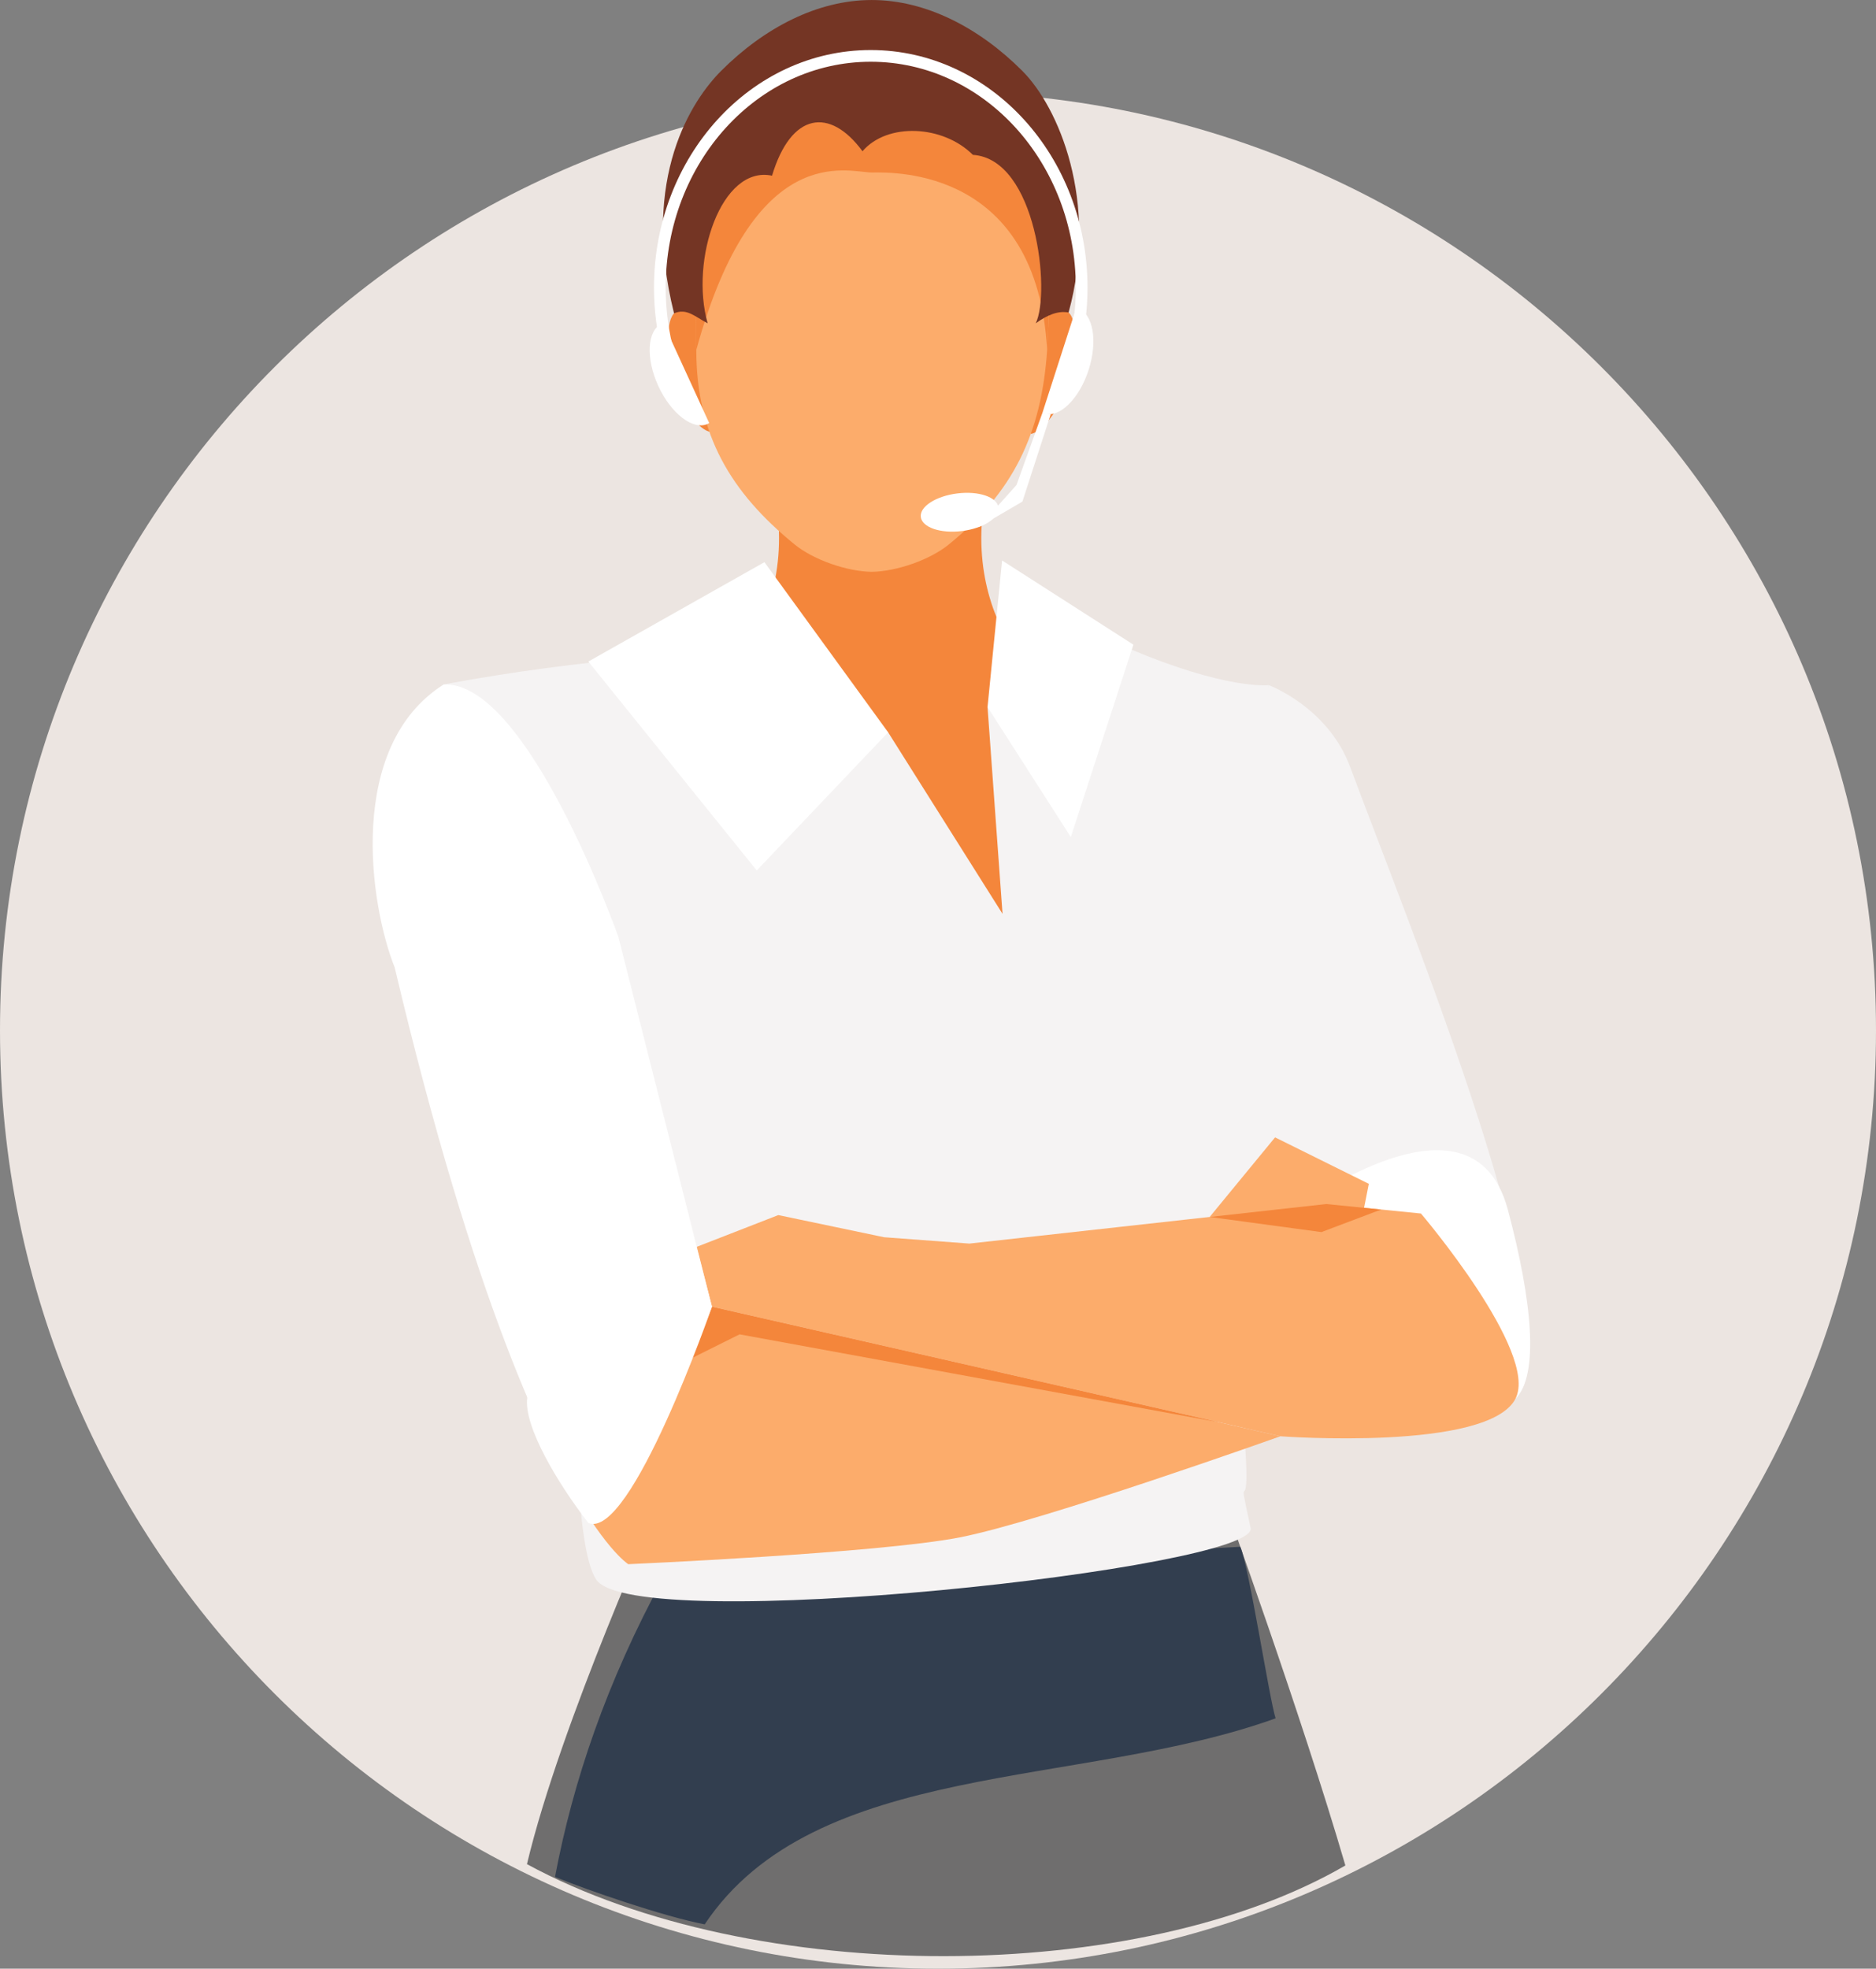 <?xml version="1.0" encoding="UTF-8"?>
<!DOCTYPE svg PUBLIC "-//W3C//DTD SVG 1.1//EN" "http://www.w3.org/Graphics/SVG/1.1/DTD/svg11.dtd">
<!-- Creator: CorelDRAW 2020 (64-Bit) -->
<svg xmlns="http://www.w3.org/2000/svg" xml:space="preserve" width="26.482mm" height="27.781mm" version="1.1" style="shape-rendering:geometricPrecision; text-rendering:geometricPrecision; image-rendering:optimizeQuality; fill-rule:evenodd; clip-rule:evenodd"
viewBox="0 0 15915.04 16695.4"
 xmlns:xlink="http://www.w3.org/1999/xlink"
 xmlns:xodm="http://www.corel.com/coreldraw/odm/2003">
 <rect x="0" y="0" width="15915.04" height="16695.4" fill="#808080" stroke="none"/>
 <defs>
  <style type="text/css">
   <![CDATA[
    .fil3 {fill:#323E4F;fill-rule:nonzero}
    .fil2 {fill:#6F6E6E;fill-rule:nonzero}
    .fil7 {fill:#743524;fill-rule:nonzero}
    .fil0 {fill:#ECE5E1;fill-rule:nonzero}
    .fil1 {fill:#F4863B;fill-rule:nonzero}
    .fil4 {fill:#F5F3F3;fill-rule:nonzero}
    .fil6 {fill:#FCAC6B;fill-rule:nonzero}
    .fil5 {fill:white;fill-rule:nonzero}
   ]]>
  </style>
 </defs>
 <g id="Ebene_x0020_1">
  <path class="fil0" d="M15915.04 8737.85c0,4394.89 -3562.66,7957.55 -7957.55,7957.55 -4394.77,0 -7957.49,-3562.66 -7957.49,-7957.55 0,-4394.77 3562.72,-7957.49 7957.49,-7957.49 4394.89,0 7957.55,3562.72 7957.55,7957.49z"/>
  <path class="fil1" d="M8490.85 3731.3c-180.65,-210.46 -599.59,-330.05 -1023.87,-345.44 -424.58,15.38 -843.28,134.98 -1023.81,345.44 543.82,1416.9 -423.98,2142.69 -423.98,2142.69 0,0 1295.69,2002.43 2204.17,2002.43 907.82,0 691.17,-2002.43 691.17,-2002.43 0,0 -967.5,-725.79 -423.68,-2142.69z"/>
  <path class="fil2" d="M4470.43 15808.73c1933.02,1048.15 5191.65,1028.62 6942.99,11.24 -376.33,-1288.18 -1033.85,-3102.26 -1033.85,-3102.26l-4766.04 0c0,0 -858.24,1891.73 -1143.1,3091.02z"/>
  <path class="fil3" d="M10522.07 13117.29c74.7,170.49 246.58,1291.66 299.52,1454.89 -1662.22,598.44 -3908.76,346.88 -4843.45,1747.2 -343.15,-65.57 -994.9,-289.37 -1269.73,-402.47 152.35,-807.58 436.36,-1649.54 917.74,-2534.41l4895.91 -265.21z"/>
  <path class="fil4" d="M12857.13 11860.42c-511.54,400.19 -2211.15,-1361.92 -2211.15,-1361.92l-442.01 -2353.21 559.98 -2335.07c0,0 501.99,186.3 689.73,692.98 504.03,1356.45 1934.16,4826.92 1403.44,5357.22z"/>
  <path class="fil5" d="M12791.99 10258.9c206.31,774.05 267.01,1400.14 65.15,1601.52 -511.54,400.19 -2211.15,-1361.92 -2211.15,-1361.92 0,0 1809.1,-1501.34 2146,-239.61z"/>
  <path class="fil4" d="M9564.96 5494.18c-376.27,54.75 -1187.21,501.75 -1187.21,501.75l127.23 1753.75 -970.63 -1539.56c0,0 -635.22,-581.02 -823.75,-612.09 -1027.12,-169.35 -2947.21,206.79 -2947.21,206.79 0,0 1027.54,1005.54 1462.88,2141.85 -257.27,549.59 -518.76,4911.36 -169.53,5447.18 317.31,486.36 5625.19,-96.76 5552.95,-435.76 -129.33,-602.65 0,0 -45.73,-689.01 -69.59,-1056.44 420.92,-1871.06 714.37,-2935.97 114.48,-416.17 -888.71,-1391.96 -742.98,-1779.77 202.65,-538.53 228.61,-1743.11 228.61,-1743.11 0,0 -359.68,43.09 -1198.99,-316.05z"/>
  <path class="fil6" d="M6039.86 11081.63l4822.24 1098.51c0,0 -2019.38,720.56 -2719.2,857.34 -692.14,135.04 -2813.08,227.35 -2813.08,227.35 0,0 -216.95,-134.32 -562.87,-790.88 -364.43,-691.84 1272.91,-1392.32 1272.91,-1392.32z"/>
  <polygon class="fil6" points="11572.26,10242.98 10262.09,10320.32 10817.08,9645.31 11612.34,10039.31 "/>
  <path class="fil6" d="M12054.66 10291.05c0,0 1002.06,1176.64 802.47,1569.37 -228.85,450.67 -1995.04,319.72 -1995.04,319.72l-4822.24 -1098.51 -131.91 -506.86 694.78 -270.44 897.49 187.8 723.15 53.91 3027.14 -335.4 804.16 80.41z"/>
  <polygon class="fil1" points="6274.24,11315.77 5612.69,11645.1 5427.11,8721.92 6039.86,11081.63 10347.97,12062.65 "/>
  <polygon class="fil1" points="11716.85,10257.34 11210.24,10448.63 10262.09,10320.32 11250.5,10210.64 "/>
  <path class="fil5" d="M6039.86 11081.63c0,0 -835.59,2105.68 -1047.97,1779.11 -361.18,-554.63 -972.91,-1827.37 -1643.71,-4656.85 -214.19,-536.24 -410.04,-1876.23 415.21,-2399.07 714.01,-34.98 1483.19,2141.85 1483.19,2141.85l793.28 3134.95z"/>
  <polygon class="fil5" points="7534.35,6210.11 6419.91,7382 4991.17,5610.05 6485.06,4767.25 "/>
  <polygon class="fil5" points="8377.75,5995.93 9084.19,7098.53 9615.2,5467.02 8501.07,4752.76 "/>
  <path class="fil5" d="M6039.86 11081.63c0,0 -688.89,1983.02 -1047.97,1833.86 -254.87,-326.69 -554.69,-825.25 -518.52,-1064.62 71.4,-474.71 1434.57,-1276.1 1434.57,-1276.1l131.91 506.86z"/>
  <path class="fil1" d="M6003.32 2741.62c-487.63,-423.98 -329.87,434.86 -215.15,658.54 42.13,82.27 135.28,244.35 242.01,263.77l-26.86 -922.31z"/>
  <path class="fil1" d="M8786.77 2741.62c487.75,-423.98 330.17,434.86 215.39,658.54 -42.13,82.27 -151.26,260.28 -257.82,280.05l42.43 -938.59z"/>
  <path class="fil6" d="M5907.1 2967.28c0,-561.79 -30.77,-1453.92 211.06,-1825.26 281.55,-432.46 816.72,-471.88 1277.12,-471.88 460.16,0 995.63,39.42 1276.94,471.88 242.01,371.34 249.1,1264.5 211.3,1825.26 -48.44,715.75 -289.13,1207.29 -835.41,1650.74 -160.88,130.59 -442.01,227.77 -652.83,231.25 -210.82,-3.49 -491.77,-100.66 -652.95,-231.25 -546.1,-443.46 -835.23,-934.99 -835.23,-1650.74z"/>
  <path class="fil1" d="M5907.1 2967.28c0,-561.79 -30.77,-1453.92 211.06,-1825.26 281.55,-432.46 816.72,-471.88 1277.12,-471.88 460.16,0 995.63,39.42 1276.94,471.88 242.01,371.34 249.1,1264.5 211.3,1825.26 -88.16,-1528.68 -1277.6,-1508.01 -1488.24,-1504.47 -210.82,-3.55 -999.05,-281.01 -1488.18,1504.47z"/>
  <path class="fil7" d="M6003.32 2741.62c-106.07,-54.33 -175.54,-131.37 -285.16,-84.56 -289.37,-1159.69 158.18,-1814.33 400,-2056.58 364.67,-364.67 816.72,-600.49 1277.12,-600.49 460.16,0 912.27,235.82 1276.94,600.49 306.79,306.73 651.09,1104.28 393.27,2049.54 -90.39,-16.89 -182.15,21.76 -278.73,91.59 126.92,-261.78 7.75,-1393.89 -533.36,-1428.44 -253.25,-253.43 -725.73,-276.27 -936.43,-30.65 -276.51,-376.15 -606.26,-330.11 -767.44,207.45 -429.99,-92.01 -698.33,713.71 -546.22,1251.64z"/>
  <path class="fil5" d="M5548.09 2438.79c0,-554.45 204.87,-1057.83 537.09,-1422.79 331.98,-364.91 792.8,-591.83 1301.7,-591.83 509.08,0 969.96,226.93 1302,591.83 332.28,364.97 536.97,868.34 536.97,1422.79 0,188.64 -23.32,370.92 -67.61,544l-96.16 -24.82c42.19,-165.03 64.54,-339.01 64.54,-519.18 0,-530.3 -195.74,-1009.75 -511.06,-1356.27 -315.45,-346.1 -749.41,-559.02 -1228.68,-559.02 -479.03,0 -912.87,212.92 -1228.38,559.02 -315.39,346.52 -511.3,825.97 -511,1356.27 0,190.27 24.94,373.68 71.82,546.94l-95.91 25.9c-49.04,-181.55 -75.3,-373.92 -75.3,-572.84z"/>
  <path class="fil5" d="M5627.41 2739.28l-13.94 5.59c-123.62,56.61 -136.6,292.85 -29.09,527.47 107.57,234.8 295.14,378.97 418.51,322.42l13.52 -7.21 -389.01 -848.27z"/>
  <path class="fil5" d="M9129.68 2613.13l14.54 3.73c129.45,41.89 170.19,274.58 91.05,520.5 -79.39,245.62 -248.38,410.76 -377.71,369.12l-14.24 -5.41 286.36 -887.93z"/>
  <path class="fil5" d="M8470.3 4303.3c10.58,88.28 -127.83,177.71 -309.74,200.12 -181.85,22.6 -337.92,-30.89 -348.92,-118.93 -10.88,-88.1 127.77,-177.65 309.68,-200.12 181.79,-22.6 337.92,30.89 348.98,118.93z"/>
  <polygon class="fil5" points="8913.69,3512.36 8673.67,4253.54 8304.37,4469.05 8623.48,4112.67 8843.32,3501.07 "/>
 </g>
</svg>
